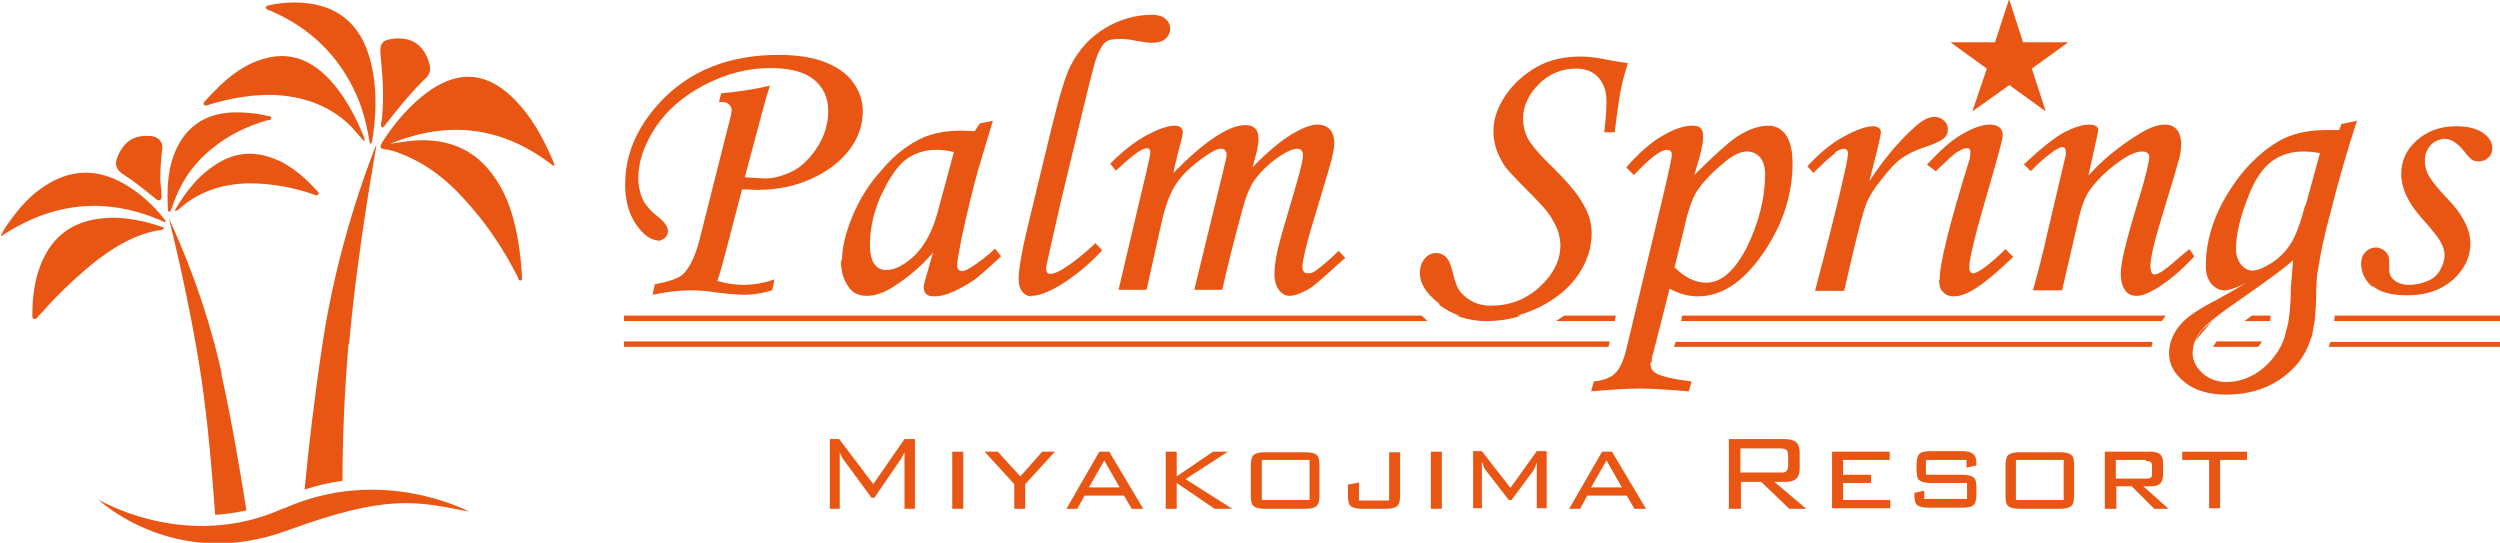 <?xml version="1.0" encoding="UTF-8"?>
<svg id="_レイヤー_2" data-name="レイヤー 2" xmlns="http://www.w3.org/2000/svg" viewBox="0 0 45.55 9.89">
  <defs>
    <style>
      .cls-1 {
        fill: #e95513;
      }
    </style>
  </defs>
  <g id="_レイヤー_1-2" data-name="レイヤー 1">
    <g>
      <g>
        <path class="cls-1" d="M10.1,3.02s0-.02,0-.03c-.19-.46-.42-.89-.79-1.24-.43-.4-.88-.46-1.37-.17-.25.15-.46.35-.65.57-.12.14-.23.29-.33.45-.04.07-.04.11.05.12.1.01.19.04.29.08.53.2.94.56,1.3.99.33.38.6.8.83,1.25.01.03.02.08.06.07.03,0,.02-.05.02-.08-.01-.19-.03-.38-.06-.58-.07-.43-.18-.85-.44-1.22-.35-.51-.85-.71-1.45-.67-.15.01-.3.04-.45.06,1.07-.44,2.06-.31,2.97.4Z"/>
        <path class="cls-1" d="M3,4.17s-.02-.02-.03-.03c-.41-.14-.83-.22-1.26-.14-.53.1-.85.44-1.01.94-.08.25-.11.52-.11.78,0,.03-.01.08.03.09.04.01.06-.02.08-.05,0-.01.02-.02.03-.03.29-.33.61-.64.95-.92.35-.28.73-.52,1.18-.61.04,0,.09,0,.13-.04Z"/>
        <path class="cls-1" d="M3.75,1.93s.05-.02.08-.03c.37-.11.76-.18,1.15-.17.51.02.97.17,1.35.51.11.1.2.22.31.34,0-.03,0-.05,0-.06-.16-.4-.36-.78-.66-1.1-.27-.27-.59-.44-.98-.39-.55.08-.93.44-1.28.83-.01.01-.02.03,0,.05.01.02.03.01.05,0Z"/>
        <path class="cls-1" d="M4.86.17s.05.02.08.03c.71.31,1.23.81,1.55,1.52.13.29.2.59.25.9.04-.01.03-.03.04-.05.07-.42.09-.85.01-1.28-.05-.26-.13-.51-.28-.72-.16-.23-.38-.38-.65-.46-.33-.09-.65-.08-.98-.01-.01,0-.03.02-.04.03,0,.02.01.03.03.04Z"/>
        <path class="cls-1" d="M3.02,4.06s-.01-.05-.02-.06c-.23-.29-.5-.53-.83-.7-.46-.23-.91-.2-1.34.08-.24.15-.43.35-.6.58-.08.11-.16.21-.22.35.96-.64,1.96-.74,3.02-.25Z"/>
        <path class="cls-1" d="M5.08,2.93c-.36-.17-.72-.18-1.07.02-.37.21-.62.53-.83.89.04,0,.05-.01.07-.02.36-.33.8-.47,1.28-.48.41,0,.8.07,1.18.2.03.01.07.04.09,0,.02-.03-.02-.06-.04-.08-.2-.22-.42-.41-.69-.54Z"/>
        <path class="cls-1" d="M3.09,3.87s.04-.07.05-.11c.14-.42.37-.77.72-1.05.3-.25.64-.41,1.01-.52.03,0,.07,0,.07-.04,0-.04-.04-.03-.07-.04-.22-.05-.44-.07-.67-.06-.44.03-.77.23-.97.63-.18.36-.19.75-.17,1.14,0,.02,0,.03.03.04Z"/>
        <path class="cls-1" d="M6.96,2.15c0,.06-.04.11,0,.18.02-.02.03-.02.04-.03.24-.31.49-.62.77-.89.07-.07.08-.16.05-.26-.1-.34-.33-.49-.68-.44-.17.02-.22.09-.21.25.04.39.07.79.03,1.19Z"/>
        <path class="cls-1" d="M2.22,3.16c.06.04.12.08.18.12.14.1.27.21.41.32.03.02.06.07.11.04.04-.03.02-.08.02-.11,0-.08-.01-.15-.02-.23,0-.2.01-.4.04-.61,0-.11-.07-.19-.2-.21-.31-.03-.5.09-.62.38-.05.12-.03.22.08.3Z"/>
        <path class="cls-1" d="M6.36,6.27c.16-1.8.5-3.59.5-3.64,0,.02-.02.04-.03.07-.16.41-.69,1.82-.95,3.54-.15.98-.26,1.94-.33,2.68.24-.08.47-.13.69-.16,0-.78.04-1.69.11-2.49Z"/>
        <path class="cls-1" d="M6.87,2.63s0,0,0,0c0-.01.01-.03.01-.03v.03Z"/>
        <path class="cls-1" d="M3.06,3.96s0,.01.02.03c0,0,0,0,0,0l-.02-.03Z"/>
        <path class="cls-1" d="M4.04,6.81c-.3-1.37-.79-2.45-.93-2.76-.01-.02-.02-.04-.03-.06,0,.01.37,1.44.59,2.91.12.81.2,1.77.25,2.48.18-.01.38-.04.57-.08-.1-.62-.25-1.55-.46-2.5Z"/>
        <path class="cls-1" d="M5.17,9.26c-1.78.81-3.38-.16-3.38-.16,0,0,1.38,1.32,3.43.57,1.83-.67,2.35-.54,3.32-.35,0,0-1.59-.86-3.38-.05Z"/>
      </g>
      <g>
        <path class="cls-1" d="M15.3,8.23s0,.05,0,.08c0,.03,0,.06,0,.11v.85h-.18v-1.27h.17l.62.82.57-.82h.19v1.27h-.19v-.85s0-.04,0-.08,0-.08,0-.1c-.02.03-.03.06-.04.08-.01.02-.02.04-.03.05l-.48.7h-.05l-.5-.68s0,0,0,0c-.04-.05-.06-.1-.08-.15Z"/>
        <path class="cls-1" d="M17.55,9.27h-.2v-1.04h.2v1.04Z"/>
        <path class="cls-1" d="M18.48,9.27v-.45l-.54-.59h.24l.41.45.4-.45h.23l-.54.59v.45h-.2Z"/>
        <path class="cls-1" d="M19.43,9.27l.6-1.04h.18l.62,1.04h-.21l-.14-.24h-.72l-.13.24h-.2ZM19.85,8.88h.55l-.28-.49-.28.49Z"/>
        <path class="cls-1" d="M21.24,9.27v-1.04h.2v.45l.66-.45h.27l-.77.5.85.54h-.32l-.69-.47v.47h-.2Z"/>
        <path class="cls-1" d="M22.79,8.48c0-.09.02-.16.05-.19s.1-.05.2-.05h.75c.1,0,.17.02.2.05.04.03.05.1.05.19v.55c0,.1-.02.16-.05.19-.04.03-.1.05-.2.05h-.75c-.1,0-.17-.02-.2-.05-.04-.03-.05-.1-.05-.19v-.55ZM22.99,9.11h.87v-.73h-.87v.73Z"/>
        <path class="cls-1" d="M24.81,9.27c-.1,0-.17-.02-.2-.05-.04-.03-.05-.1-.05-.19v-.2l.2-.04v.33h.55v-.88h.2v.79c0,.1-.02.16-.05.19-.04.03-.1.05-.2.05h-.43Z"/>
        <path class="cls-1" d="M26.27,9.27h-.2v-1.04h.2v1.04Z"/>
        <path class="cls-1" d="M27,8.42s0,.04,0,.06c0,.04,0,.07,0,.08v.7h-.16v-1.04h.16l.52.67.48-.67h.18v1.04h-.18v-.7s0-.05,0-.07c0-.02,0-.05,0-.07-.01.03-.02.06-.03.09-.01.02-.02.04-.03.06l-.4.54h-.05l-.41-.53s-.03-.04-.04-.06c-.01-.02-.02-.05-.03-.09Z"/>
        <path class="cls-1" d="M28.59,9.27l.6-1.04h.18l.62,1.04h-.21l-.14-.24h-.72l-.13.24h-.2ZM29,8.88h.55l-.28-.49-.28.49Z"/>
        <path class="cls-1" d="M31.5,9.27v-1.27h1.02c.09,0,.16.02.21.06.04.04.06.1.06.19v.28c0,.09-.02.15-.06.19-.04.04-.11.06-.21.06h-.19l.58.49h-.31l-.51-.49h-.37v.49h-.21ZM32.44,8.17h-.73v.44h.73c.05,0,.09,0,.11-.03.02-.02.03-.05.03-.1v-.18s0-.08-.03-.1c-.02-.02-.06-.03-.11-.03Z"/>
        <path class="cls-1" d="M33.38,9.27v-1.04h1.05v.15h-.85v.27h.51v.15h-.51v.31h.86v.15h-1.06Z"/>
        <path class="cls-1" d="M35.82,8.38h-.73v.27h.67c.1,0,.16.02.2.05.04.03.05.1.05.19v.12c0,.1-.02.16-.05.19-.03.03-.1.05-.2.05h-.63c-.1,0-.17-.02-.2-.05-.04-.03-.05-.1-.05-.19v-.03l.18-.04v.15h.78v-.29h-.67c-.1,0-.16-.02-.2-.05-.04-.03-.05-.1-.05-.19v-.1c0-.09.02-.16.05-.19s.1-.05.2-.05h.58c.1,0,.16.02.2.05s.06.09.06.18v.03l-.18.04v-.14Z"/>
        <path class="cls-1" d="M36.54,8.48c0-.09.02-.16.05-.19.04-.03.1-.05.2-.05h.75c.1,0,.17.02.2.05.04.03.05.1.05.19v.55c0,.1-.02.16-.05.19-.04.03-.1.05-.2.05h-.75c-.1,0-.17-.02-.2-.05-.04-.03-.05-.1-.05-.19v-.55ZM36.73,9.11h.87v-.73h-.87v.73Z"/>
        <path class="cls-1" d="M38.35,9.27v-1.04h.84c.08,0,.13.02.17.05.03.03.05.08.05.15v.23c0,.07-.02.12-.05.15-.03.03-.09.05-.17.05h-.14l.46.41h-.26l-.41-.41h-.28v.41h-.2ZM39.1,8.38h-.55v.34h.55s.07,0,.09-.02c.02-.01.02-.04.02-.08v-.12s0-.07-.02-.08-.05-.02-.09-.02Z"/>
        <path class="cls-1" d="M40.45,8.38v.88h-.2v-.88h-.49v-.15h1.18v.15h-.49Z"/>
      </g>
      <g>
        <path class="cls-1" d="M42.95,2.2l-.29.06-.04.11c-.1,0-.18,0-.25,0-.34,0-.62.07-.85.2-.37.22-.68.54-.94.97-.26.43-.39.87-.39,1.3,0,.14.03.24.1.33.07.08.15.12.23.12.1,0,.24-.05.41-.14-.16.1-.32.19-.5.29-.35.18-.58.33-.69.46-.15.17-.22.35-.22.54s.09.37.28.52c.18.15.44.23.76.23.37,0,.7-.09.97-.27.27-.18.46-.41.56-.71,0-.02.01-.04.02-.06l-.02.08c.04-.11.06-.24.08-.38v.05c.01-.15.03-.32.03-.51,0-.2.01-.37.04-.51.04-.27.11-.6.22-1,.14-.56.3-1.12.48-1.67ZM41.74,5.22c0,.27-.02.49-.05.67l-.07.27c-.04.12-.1.23-.18.33-.11.15-.25.27-.4.35-.15.08-.31.12-.47.12-.17,0-.32-.05-.44-.16-.12-.11-.18-.23-.18-.37s.05-.27.14-.39c.09-.12.34-.32.75-.6.46-.32.78-.55.94-.7-.02.25-.03.41-.04.48ZM42,3.74c-.09.34-.18.58-.27.71-.09.14-.2.25-.34.34-.14.09-.26.14-.35.14-.08,0-.15-.04-.21-.11-.06-.08-.09-.17-.09-.28,0-.27.08-.61.24-1,.11-.28.25-.48.41-.6.16-.12.36-.18.58-.18.09,0,.19.01.3.03l-.26.95Z"/>
        <polygon class="cls-1" points="35.94 2.02 35.95 2.02 36.61 1.55 37.26 2.02 37.27 2.02 37.02 1.25 37.67 .78 37.67 .77 36.86 .77 36.61 0 36.6 0 36.35 .77 35.55 .77 35.55 .78 36.2 1.25 35.94 2.02"/>
        <path class="cls-1" d="M30.09,6.61s0-.1.03-.17l.3-1.18c.17.09.34.14.51.14.44,0,.83-.26,1.19-.78.36-.52.54-1.07.54-1.64,0-.23-.04-.4-.12-.52-.08-.11-.19-.17-.31-.17-.19,0-.39.07-.61.22-.13.09-.38.31-.75.68.08-.27.13-.44.14-.52.02-.07.02-.14.02-.21,0-.06-.02-.1-.05-.13s-.08-.04-.14-.04c-.16,0-.34.06-.56.19-.21.12-.43.32-.65.57l.14.14c.29-.31.49-.46.6-.46.06,0,.09.03.09.09,0,.06-.06.34-.18.84l-.65,2.71c-.05.21-.12.35-.2.43-.08.08-.21.13-.39.15l-.05.18c.36-.03.65-.05.88-.05s.52.02.9.05l.05-.18c-.33-.04-.54-.09-.65-.15-.07-.04-.1-.1-.1-.19ZM30.7,4.09c.07-.3.15-.52.24-.64.12-.17.29-.34.51-.52.14-.11.27-.17.38-.17.1,0,.18.04.24.11.06.07.09.17.09.31,0,.42-.11.86-.32,1.3-.22.44-.47.67-.75.67-.2,0-.39-.09-.58-.28l.19-.77Z"/>
        <path class="cls-1" d="M26.23,5.56c.11.08.23.15.37.19h-.07c.17.06.35.1.55.1.22,0,.43-.03.64-.1h-.08c.14-.04.28-.09.42-.16.31-.16.54-.35.7-.59.16-.24.24-.49.24-.75,0-.18-.05-.36-.16-.54-.1-.19-.32-.44-.66-.77-.18-.18-.3-.33-.35-.43-.05-.1-.08-.22-.08-.34,0-.24.1-.45.29-.64.19-.19.42-.28.68-.28.17,0,.3.05.4.16.1.11.15.25.15.43,0,.13-.01.32-.04.57h.19c.05-.41.09-.68.12-.82.03-.14.07-.28.12-.44-.09-.01-.2-.03-.32-.05-.22-.05-.4-.07-.55-.07-.29,0-.56.06-.79.19-.23.13-.42.3-.57.52-.15.22-.22.44-.22.65,0,.11.02.22.05.32.04.11.09.22.16.32.05.07.18.21.38.41.2.2.34.35.4.43.09.12.14.23.18.32.03.09.05.19.05.28,0,.28-.13.53-.38.76-.25.23-.55.34-.89.34-.11,0-.22-.02-.32-.07-.1-.05-.17-.11-.23-.18-.06-.07-.1-.19-.14-.35-.03-.13-.07-.22-.1-.26-.05-.06-.12-.1-.2-.1s-.15.03-.21.1c-.06.07-.09.16-.09.26,0,.2.12.38.35.56Z"/>
        <polygon class="cls-1" points="25.9 5.75 11.37 5.75 11.37 5.85 26.01 5.85 25.9 5.75"/>
        <path class="cls-1" d="M29.31,6.3l.02-.08H11.37v.1h17.94s0-.01,0-.02Z"/>
        <path class="cls-1" d="M28.35,5.85h1.07l.02-.1h-.94s-.1.07-.15.1Z"/>
        <polygon class="cls-1" points="42.43 6.32 45.55 6.32 45.55 6.23 42.46 6.23 42.43 6.32"/>
        <polygon class="cls-1" points="30.5 6.32 39.2 6.32 39.22 6.23 30.53 6.23 30.5 6.32"/>
        <polygon class="cls-1" points="30.77 5.75 30.65 5.75 30.63 5.85 39.39 5.85 39.46 5.75 31.11 5.75 30.77 5.75"/>
        <polygon class="cls-1" points="42.54 5.75 42.53 5.85 45.55 5.85 45.55 5.75 42.54 5.75"/>
        <path class="cls-1" d="M40.31,5.85l.12-.1s-.09.07-.12.1Z"/>
        <path class="cls-1" d="M40.09,6.05c-.04.06-.07.11-.1.17l.32-.38c-.1.09-.18.16-.22.21Z"/>
        <path class="cls-1" d="M42.1,6.23s0,0,0,0l-.04.1s.02-.06.04-.09Z"/>
        <path class="cls-1" d="M40.36,6.26s-.03.04-.04.06h.82s.01-.01.02-.02c.02-.03.04-.05.05-.08h-.82s-.03.03-.03.04Z"/>
        <path class="cls-1" d="M41.37,5.75h-.34c-.05.04-.1.07-.14.1h.47s.01-.06.01-.1Z"/>
        <path class="cls-1" d="M11.97,4.39c.05,0,.1-.02.14-.05.04-.04.06-.08.06-.13,0-.08-.06-.16-.17-.25-.14-.11-.24-.22-.29-.33-.05-.11-.08-.24-.08-.39,0-.3.11-.61.32-.93.21-.31.51-.57.9-.77.39-.2.78-.3,1.19-.3.35,0,.62.07.79.21.17.14.26.33.26.57s-.07.47-.21.68c-.14.21-.3.36-.48.44-.18.08-.35.12-.5.11l-.33-.02.27-1.01c.07-.27.13-.49.19-.66-.25.06-.54.11-.89.14l-.04.16s.05,0,.07,0c.04,0,.08.01.11.04.03.03.05.06.05.1,0,.04-.01.11-.04.21l-.54,2.14c-.08.32-.19.54-.31.65-.09.08-.26.13-.51.18l-.04.19c.24-.05.48-.08.71-.08.12,0,.27.01.46.04.24.03.42.04.54.04s.29-.03.47-.08l.04-.2c-.2.07-.39.1-.56.1-.14,0-.3-.02-.48-.07.06-.18.11-.37.16-.56l.29-1.11c.12,0,.21.01.27.01.37,0,.71-.07,1.01-.21.3-.14.53-.32.69-.54.16-.22.23-.45.23-.69,0-.18-.06-.35-.17-.51s-.28-.28-.5-.37c-.22-.09-.51-.14-.86-.14-.91,0-1.64.29-2.18.88-.41.45-.62.94-.62,1.48,0,.3.07.54.2.73.13.19.27.29.41.29Z"/>
        <path class="cls-1" d="M15.32,4.73c0,.21.05.38.15.51.07.1.18.15.32.15.15,0,.3-.05.48-.16.28-.18.53-.39.73-.63l-.14.49c-.02.06-.03.11-.03.15,0,.05.02.1.05.12.03.03.08.04.14.04.09,0,.17-.02.26-.05.14-.05.28-.13.44-.23.08-.05.25-.2.52-.45l-.11-.14c-.14.13-.28.24-.42.33-.08.05-.14.08-.18.08-.06,0-.09-.04-.09-.11s.03-.24.08-.49c.1-.47.2-.88.3-1.24l.27-.9-.24.05-.09.14c-.08,0-.16-.01-.23-.01-.3,0-.55.05-.74.14-.25.12-.49.3-.71.56-.23.25-.41.53-.54.84s-.2.59-.2.84ZM16.06,3.55c.14-.31.29-.52.44-.64.16-.12.35-.18.56-.18.09,0,.2.01.32.04l-.3,1.11c-.09.33-.23.59-.41.77-.19.18-.36.27-.53.27-.09,0-.16-.04-.21-.11-.05-.07-.08-.19-.08-.35,0-.3.07-.61.21-.92Z"/>
        <path class="cls-1" d="M18.79,5.39c.16,0,.37-.09.63-.26.25-.17.47-.36.66-.57l-.12-.13c-.2.19-.4.35-.59.47-.1.06-.18.09-.23.09-.06,0-.08-.04-.08-.11,0-.03.09-.42.26-1.17l.36-1.5c.13-.54.22-.9.27-1.08.06-.18.12-.3.19-.36.05-.04.12-.06.22-.06s.2,0,.32.03c.13.02.23.04.3.04.11,0,.19-.02.25-.07.06-.05.09-.11.09-.19,0-.07-.03-.13-.09-.18-.06-.05-.14-.07-.24-.07-.3,0-.58.08-.85.24-.27.16-.48.39-.63.68-.1.19-.21.57-.35,1.14l-.38,1.57c-.15.6-.22.99-.22,1.19,0,.1.02.17.07.23.05.06.11.08.18.08Z"/>
        <path class="cls-1" d="M20.22,2.97l.11.14c.29-.27.47-.41.57-.41.04,0,.06.03.06.08,0,.04-.06.31-.18.8l-.4,1.7h.51l.27-1.21c.07-.32.16-.56.27-.72.1-.16.27-.32.51-.49.14-.1.24-.15.3-.15.04,0,.06,0,.08.03.02.02.03.05.03.09,0,.02-.02.11-.06.27l-.53,2.18h.51c.08-.37.2-.85.36-1.44.07-.27.15-.46.25-.59.14-.18.31-.33.51-.45.1-.06.18-.09.24-.09.07,0,.11.04.11.12,0,.09-.06.33-.18.73-.16.54-.26.88-.29,1.03-.03.15-.05.29-.05.4,0,.12.03.22.08.29.05.07.12.11.19.11.09,0,.21-.04.35-.12.07-.04.2-.15.39-.32.14-.13.23-.21.28-.25l-.12-.13c-.15.15-.29.27-.43.37-.04.03-.09.04-.13.04-.07,0-.1-.04-.1-.12,0-.12.09-.49.28-1.1.15-.5.24-.8.26-.89.02-.1.04-.18.04-.25,0-.12-.03-.21-.08-.26-.05-.06-.13-.09-.23-.09-.11,0-.27.06-.47.18-.2.12-.44.32-.71.6.07-.24.11-.41.11-.51,0-.09-.02-.16-.06-.2-.04-.04-.1-.06-.18-.06-.3,0-.74.29-1.31.87.02-.12.06-.27.11-.47.04-.14.06-.23.06-.27,0-.04-.01-.07-.04-.09-.02-.02-.06-.03-.11-.03-.12,0-.29.06-.5.17-.21.11-.44.29-.67.52Z"/>
        <path class="cls-1" d="M33.43,2.78c.07-.05.13-.07.16-.07.05,0,.08.03.08.09,0,.03-.01.09-.03.2-.09.42-.2.87-.32,1.34l-.25.96h.53l.16-.69c.11-.46.19-.76.24-.89.05-.13.14-.28.28-.45.13-.17.25-.3.36-.38.11-.08.25-.15.43-.21.19-.06.3-.12.35-.16.05-.05.07-.1.07-.16s-.02-.12-.07-.16c-.05-.05-.11-.07-.18-.07-.1,0-.22.06-.36.19-.3.27-.57.6-.82.98l.16-.64c.03-.13.05-.22.05-.25s-.01-.06-.04-.08c-.03-.02-.06-.03-.1-.03-.12,0-.3.06-.52.18-.23.12-.46.31-.68.55l.11.12c.19-.19.33-.31.4-.36Z"/>
        <path class="cls-1" d="M35.33,5.1c0,.09.02.17.07.22.05.05.11.08.2.08.1,0,.22-.04.37-.13.15-.09.39-.28.71-.59l-.14-.14c-.31.3-.51.44-.59.44-.02,0-.04-.01-.05-.03-.02-.02-.02-.05-.02-.08,0-.17.13-.68.38-1.53.15-.52.23-.81.23-.88,0-.06-.02-.1-.06-.14-.04-.03-.1-.05-.17-.05-.14,0-.31.06-.5.17-.2.11-.41.3-.65.56l.16.12c.21-.2.34-.33.41-.36.06-.04.11-.06.16-.06.04,0,.06.02.06.07,0,.04,0,.09-.02.15-.36,1.16-.54,1.88-.54,2.18Z"/>
        <path class="cls-1" d="M36.88,3l.12.12c.13-.14.27-.26.41-.36.07-.05.13-.08.16-.08.05,0,.07.03.07.1,0,.02,0,.06-.02.12l-.32,1.36c-.07.33-.16.67-.26,1.03h.53l.29-1.25c.06-.28.14-.49.24-.61.15-.2.34-.37.56-.52.15-.1.27-.15.37-.15.09,0,.13.04.13.11,0,.05-.04.23-.12.52-.26.84-.4,1.37-.4,1.58,0,.15.03.25.08.32.05.07.12.1.21.1.1,0,.22-.05.37-.14.24-.15.46-.34.68-.58l-.09-.13c-.1.08-.21.17-.31.26-.15.13-.26.2-.32.2-.03,0-.05-.01-.06-.04-.01-.02-.02-.06-.02-.11,0-.16.08-.48.23-.97.16-.52.26-.86.3-1.01.02-.09.03-.18.03-.25,0-.11-.03-.2-.08-.26-.05-.06-.12-.09-.22-.09-.13,0-.29.06-.48.18-.37.23-.67.48-.91.75l.16-.72c.01-.05.02-.09.02-.11,0-.03-.01-.05-.04-.07-.03-.02-.07-.03-.12-.03-.13,0-.28.05-.46.14-.18.1-.42.29-.73.58Z"/>
        <path class="cls-1" d="M43.23,5.21c.14.12.35.17.63.17.34,0,.61-.09.83-.28.21-.19.32-.41.32-.66s-.13-.52-.4-.8c-.19-.2-.31-.35-.36-.44-.05-.09-.07-.19-.07-.28,0-.11.04-.2.11-.28.07-.07.16-.11.26-.11.11,0,.23.08.35.23.06.08.11.13.14.15.03.02.07.03.12.03.07,0,.13-.02.18-.07.05-.05.07-.1.07-.17,0-.11-.06-.2-.17-.28-.12-.08-.28-.12-.49-.12-.29,0-.53.09-.72.26-.19.17-.28.38-.28.61,0,.25.12.52.37.8.18.2.29.34.34.42.05.09.08.17.08.26s-.03.18-.08.27c-.05.09-.13.16-.23.2-.1.04-.21.07-.34.07-.11,0-.2-.03-.26-.08-.07-.05-.1-.12-.1-.2,0-.02,0-.05,0-.08,0-.04,0-.07,0-.09,0-.06-.02-.11-.07-.16-.05-.04-.1-.07-.17-.07-.08,0-.14.03-.19.08-.05.05-.08.12-.08.21,0,.17.07.31.21.43Z"/>
      </g>
    </g>
  </g>
</svg>